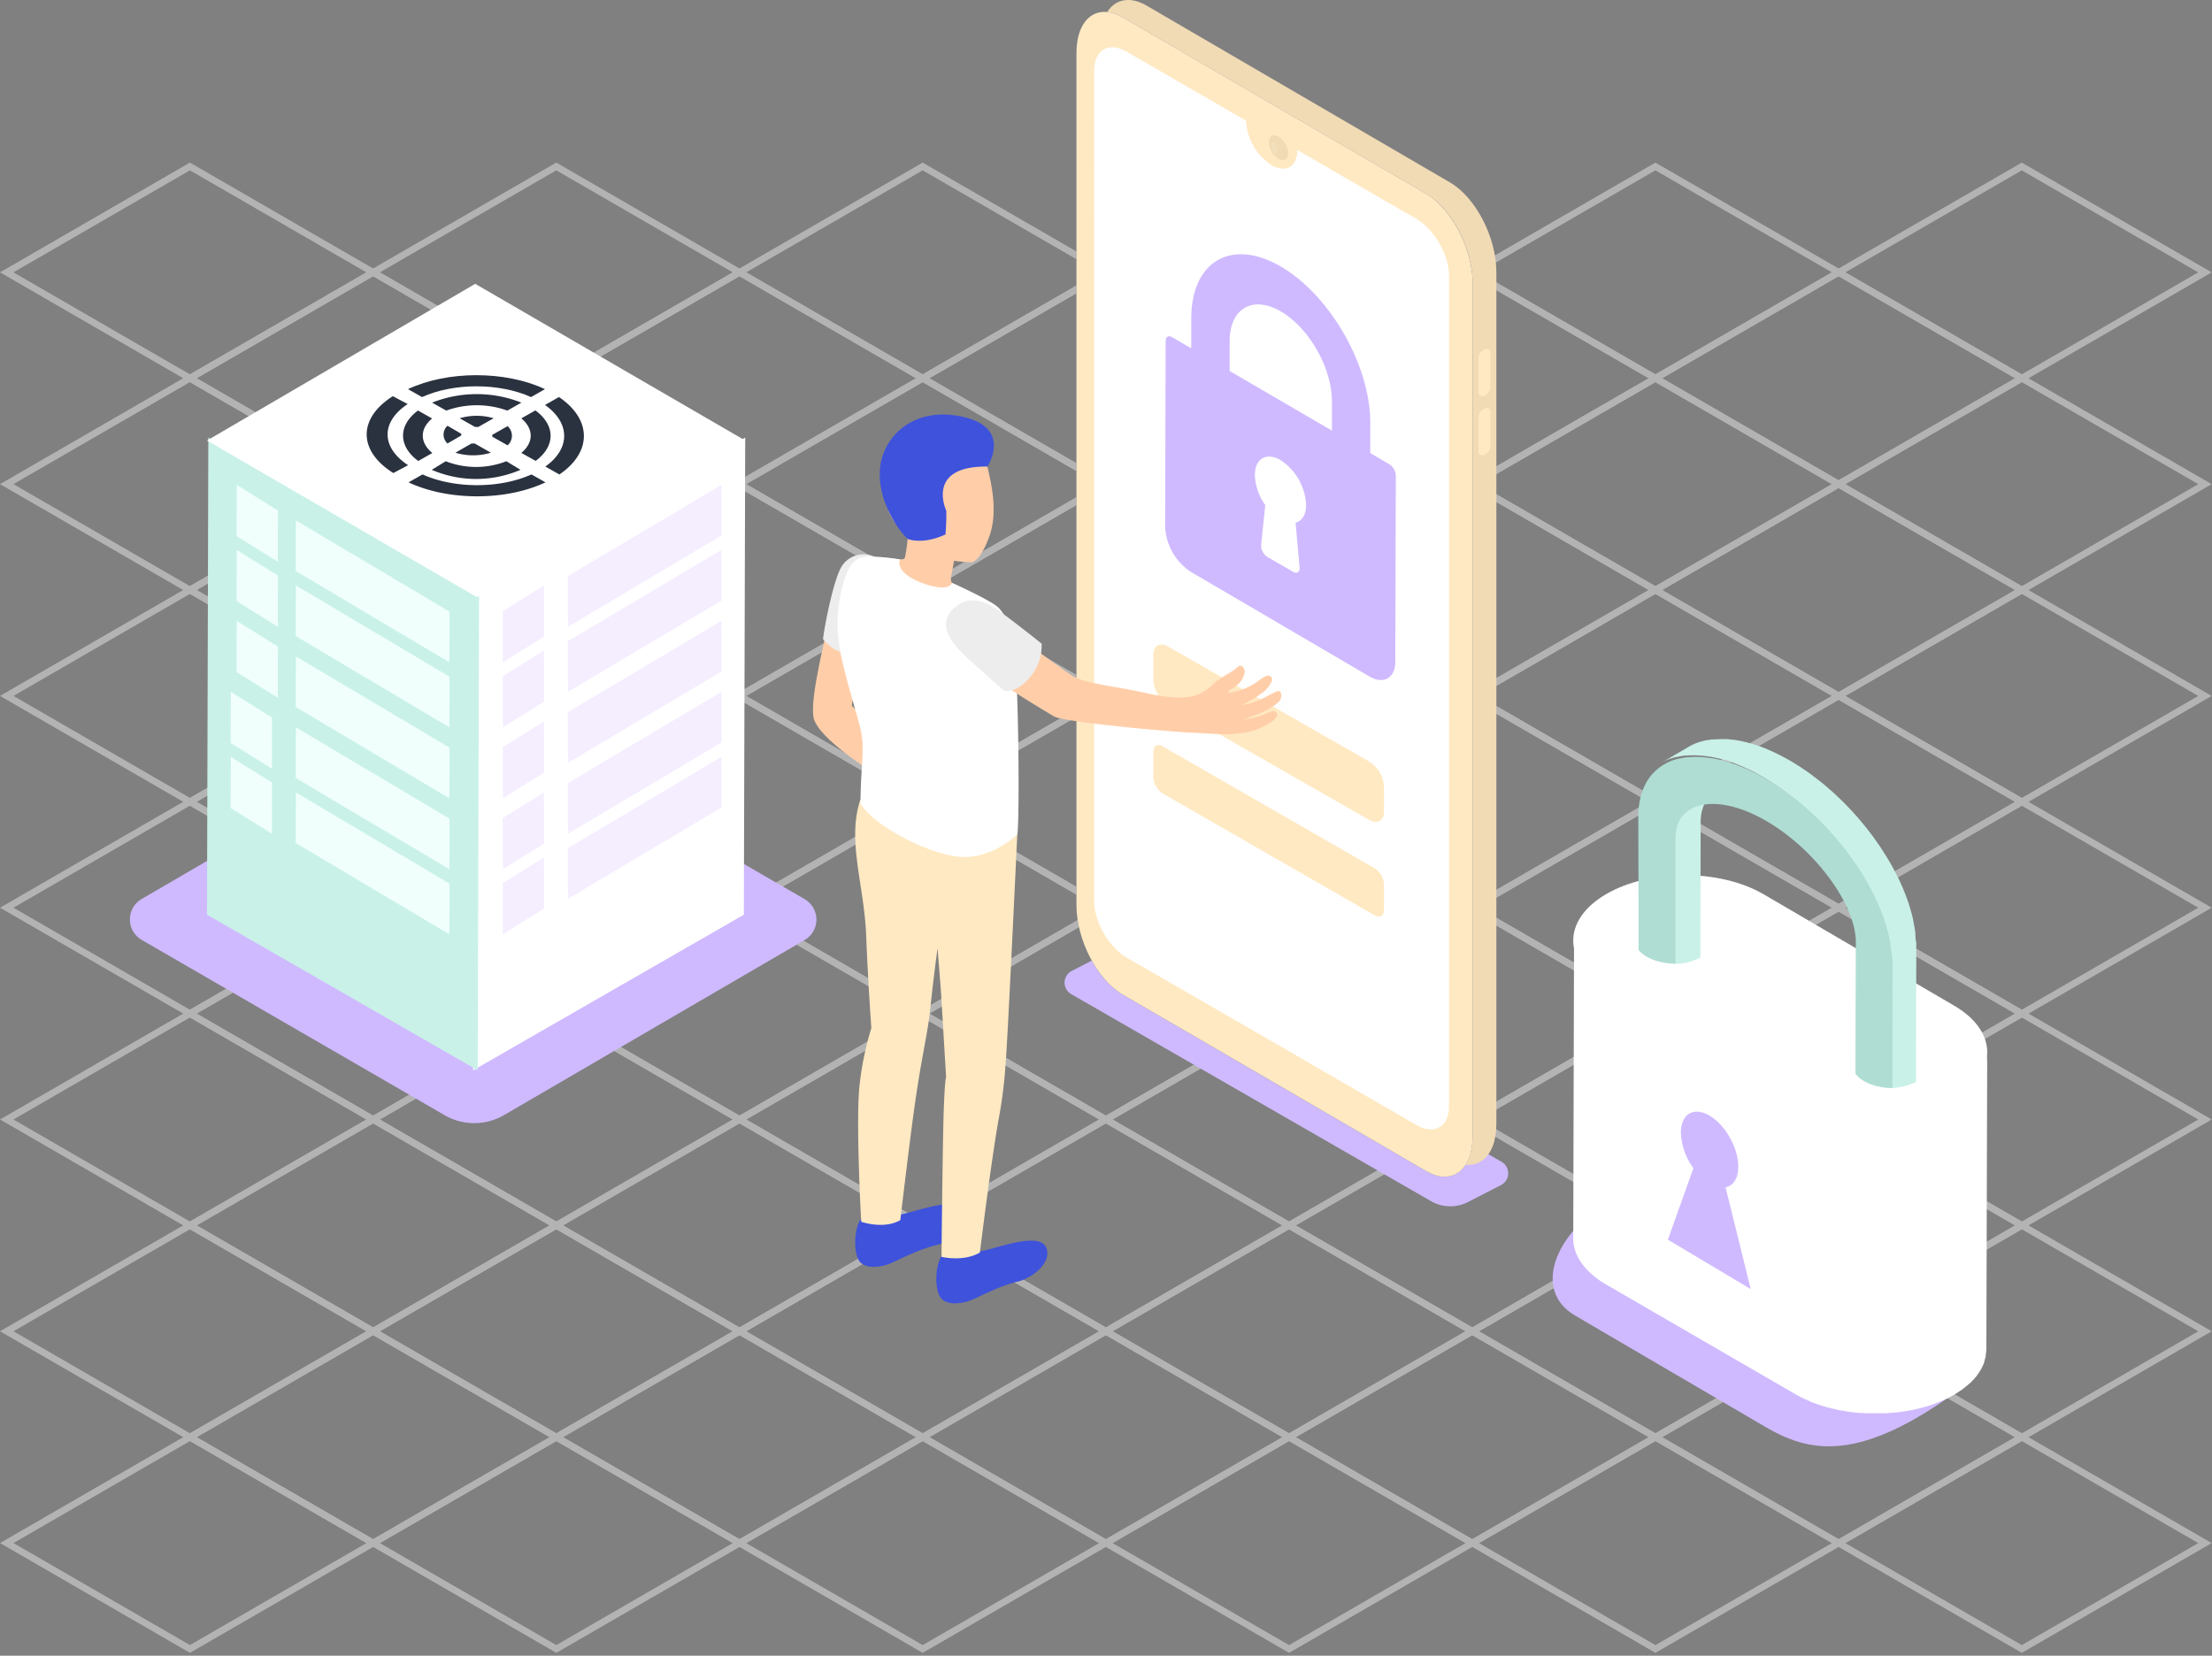 <svg width="374" height="280" xmlns="http://www.w3.org/2000/svg"><rect width="100%" height="100%" fill="#808080" stroke="none"/><g fill="none"><g opacity=".4" fill="#FFF"><path d="M341.837 64.626l-32.11-18.567 32.109-18.564.284.164 31.826 18.402-32.109 18.565zm-29.836-18.567l29.836 17.251 29.836-17.25-29.837-17.25-29.835 17.25z"/><path d="M279.891 64.625L247.782 46.06l32.11-18.565L312 46.059l-32.11 18.566zM250.056 46.06l29.835 17.25 29.837-17.25-29.837-17.25-29.835 17.25z"/><path d="M310.865 82.532l-.284-.164-31.826-18.4L310.864 45.4l32.11 18.567-32.11 18.564zm-29.837-18.565l29.837 17.25 29.835-17.25-29.836-17.25-29.836 17.25z"/><path d="M341.838 100.44l-.284-.164-31.826-18.401 32.11-18.565.283.165 31.826 18.401-32.109 18.565zm-29.837-18.565l29.837 17.25 29.836-17.249-29.837-17.25-29.836 17.249zm-94.054-17.251l-.284-.165-31.826-18.4 32.109-18.565.284.164 31.826 18.401-32.109 18.565zM188.11 46.058l29.837 17.25 29.835-17.249-29.836-17.25-29.836 17.25z"/><path d="M248.92 82.532l-32.11-18.566L248.92 45.4l32.108 18.566-32.109 18.565zm-29.836-18.566l29.835 17.252 29.836-17.25-29.836-17.251-29.835 17.249z"/><path d="M279.893 100.44l-.284-.164-31.827-18.401 32.11-18.565.284.164L312 81.875l-32.108 18.566zm-29.837-18.565l29.837 17.251 29.835-17.251-29.837-17.25-29.835 17.25z"/><path d="M310.866 118.349l-.284-.165-31.826-18.4 32.109-18.566.284.165 31.826 18.4-32.11 18.566zm-29.837-18.566l29.837 17.25 29.836-17.25-29.837-17.25-29.836 17.25z"/><path d="M341.84 136.256l-.284-.164-31.826-18.4 32.108-18.566 32.11 18.566-32.109 18.564zm-29.838-18.565l29.837 17.25 29.836-17.25-29.837-17.25-29.836 17.25zM156.001 64.624l-.283-.165-31.827-18.4 32.11-18.566.283.164 31.826 18.401-32.109 18.566zm-29.837-18.566l29.837 17.25 29.836-17.25L156 28.808l-29.836 17.25z"/><path d="M186.975 82.532l-.284-.165-31.827-18.401 32.11-18.565.284.164 31.826 18.4-32.11 18.567zm-29.837-18.566l29.837 17.25 29.835-17.25-29.837-17.25-29.835 17.25z"/><path d="M217.948 100.44l-.284-.165-31.826-18.4 32.109-18.566 32.109 18.566-32.108 18.564zM188.11 81.873l29.837 17.25 29.834-17.249-29.835-17.251-29.836 17.25z"/><path d="M248.92 118.349l-32.109-18.567 32.108-18.564.284.165 31.826 18.4-32.108 18.566zm-29.836-18.567l29.837 17.251 29.835-17.25-29.837-17.25-29.835 17.25z"/><path d="M279.893 136.256l-.283-.164-31.826-18.4 32.109-18.566.283.164 31.826 18.401-32.109 18.565zm-29.836-18.565l29.836 17.25 29.837-17.25-29.837-17.25-29.836 17.25z"/><path d="M310.867 154.164l-.284-.164-31.826-18.401 32.109-18.566.283.165 31.827 18.401-32.109 18.565zM281.03 135.6l29.837 17.25 29.835-17.25-29.836-17.25-29.836 17.25z"/><path d="M341.84 172.073l-.283-.165-31.827-18.401 32.11-18.565.283.164 31.826 18.4-32.109 18.567zm-29.837-18.566l29.837 17.25 29.836-17.25-29.837-17.25-29.836 17.25zM94.055 64.623l-.283-.165-31.826-18.4 32.108-18.565.284.164 31.826 18.401-32.109 18.565zM64.22 46.057l29.836 17.25 29.836-17.249-29.837-17.25-29.835 17.25z"/><path d="M125.03 82.532L92.92 63.965l32.108-18.564.284.164 31.826 18.4-32.109 18.567zM95.191 63.965l29.837 17.251 29.835-17.25-29.836-17.25-29.836 17.25z"/><path d="M156.003 100.44l-.285-.165-31.826-18.4 32.11-18.566.283.165 31.826 18.4-32.108 18.565zm-29.837-18.566l29.837 17.25 29.835-17.25L156 64.624l-29.835 17.25z"/><path d="M186.975 118.347l-.283-.164-31.826-18.4 32.109-18.567.283.165 31.826 18.401-32.109 18.565zM157.14 99.782l29.836 17.25 29.836-17.25-29.836-17.25-29.836 17.25z"/><path d="M217.948 136.256l-32.109-18.566 32.109-18.565 32.109 18.566-32.11 18.565zm-29.836-18.566l29.836 17.25 29.836-17.249-29.836-17.252-29.836 17.251z"/><path d="M248.921 154.164l-.283-.165-31.827-18.401 32.11-18.565.283.165L281.03 135.6l-32.109 18.565zm-29.837-18.566l29.837 17.25 29.836-17.249-29.836-17.25-29.837 17.249z"/><path d="M279.894 172.073l-32.11-18.567 32.11-18.564.283.164 31.826 18.4-32.109 18.567zm-29.836-18.567l29.836 17.252 29.836-17.251-29.837-17.25-29.835 17.25z"/><path d="M310.868 189.98l-.283-.165-31.827-18.4 32.11-18.565.283.164 31.826 18.401-32.11 18.565zm-29.837-18.565l29.837 17.25 29.835-17.25-29.836-17.25-29.836 17.25z"/><path d="M341.842 207.888l-.285-.164-31.826-18.4 32.11-18.566.283.164 31.826 18.401-32.108 18.565zm-29.837-18.565l29.837 17.25 29.835-17.25-29.837-17.25-29.835 17.25zM32.11 64.623l-.284-.165L0 46.058l32.11-18.566.283.165 31.826 18.4L32.11 64.623zM2.273 46.057l29.837 17.25 29.836-17.25-29.837-17.25-29.836 17.25z"/><path d="M63.083 82.53l-.283-.164-31.827-18.4L63.083 45.4l.283.164 31.826 18.401L63.083 82.53zM33.246 63.965l29.837 17.25 29.836-17.25-29.837-17.25-29.836 17.25z"/><path d="M94.057 100.438l-.284-.164-31.826-18.4 32.108-18.567 32.11 18.567-32.108 18.564zM64.22 81.873l29.837 17.25 29.835-17.249-29.837-17.251-29.835 17.25z"/><path d="M125.03 118.347L92.92 99.781l32.109-18.565.283.165 31.827 18.401-32.11 18.565zM95.193 99.781l29.837 17.252 29.836-17.25-29.837-17.251L95.193 99.78z"/><path d="M156.003 136.256l-.283-.165-31.827-18.401 32.11-18.565.283.164 31.827 18.401-32.11 18.566zm-29.836-18.566l29.836 17.25 29.836-17.25-29.836-17.25-29.836 17.25z"/><path d="M186.975 154.164l-32.109-18.566 32.11-18.565 32.108 18.565-32.109 18.566zm-29.835-18.566l29.835 17.25 29.836-17.25-29.836-17.25-29.835 17.25z"/><path d="M217.95 172.071l-.285-.165-31.826-18.4 32.109-18.566.283.165 31.827 18.401-32.109 18.565zm-29.838-18.565l29.837 17.25 29.836-17.25-29.837-17.25-29.836 17.25z"/><path d="M248.922 189.98l-.283-.165-31.827-18.401 32.11-18.566 32.11 18.567-32.11 18.564zm-29.837-18.566l29.837 17.25 29.836-17.249-29.837-17.251-29.836 17.25z"/><path d="M279.896 207.888l-32.11-18.566 32.108-18.564.284.164 31.827 18.401-32.11 18.565zm-29.837-18.566l29.837 17.252 29.835-17.25-29.837-17.251-29.835 17.249z"/><path d="M310.869 225.796l-.284-.164-31.826-18.401 32.109-18.566.283.165 31.827 18.4-32.11 18.566zm-29.836-18.565l29.836 17.25 29.836-17.25-29.837-17.25-29.835 17.25z"/><path d="M341.842 243.704l-.283-.165-31.827-18.4 32.109-18.565.284.164 31.826 18.4-32.109 18.566zm-29.837-18.565l29.837 17.25 29.836-17.25-29.837-17.25-29.836 17.25zM32.111 100.438l-.284-.164-31.826-18.4 32.11-18.567.283.165L64.22 81.873l-32.109 18.565zM2.274 81.873l29.837 17.25 29.836-17.25-29.837-17.25-29.836 17.25z"/><path d="M63.084 118.347l-.284-.165L30.974 99.78l32.11-18.565.283.164 31.826 18.4-32.109 18.567zM33.248 99.78l29.836 17.251 29.836-17.25L63.083 82.53 33.248 99.78z"/><path d="M94.057 136.254l-.283-.164-31.826-18.4 32.109-18.566 32.11 18.566-32.11 18.564zM64.221 117.69l29.836 17.25 29.836-17.249-29.836-17.252L64.22 117.69z"/><path d="M125.031 154.163l-.284-.165-31.826-18.4 32.109-18.565.284.164 31.826 18.4-32.109 18.566zm-29.837-18.566l29.837 17.25 29.836-17.25-29.837-17.25-29.836 17.25z"/><path d="M156.004 172.071l-32.11-18.566 32.11-18.565 32.108 18.566-32.108 18.565zm-29.837-18.566l29.837 17.252 29.835-17.25-29.836-17.251-29.836 17.249z"/><path d="M186.976 189.98l-32.108-18.566 32.107-18.566.284.165 31.826 18.401-32.109 18.565zm-29.835-18.566l29.835 17.25 29.836-17.25-29.837-17.25-29.834 17.25z"/><path d="M217.95 207.888l-.284-.165-31.826-18.401 32.11-18.565.283.164 31.826 18.4-32.11 18.567zm-29.837-18.566l29.837 17.25 29.836-17.25-29.837-17.25-29.836 17.25z"/><path d="M248.923 225.795l-.284-.164-31.826-18.401 32.11-18.565 32.11 18.566-32.11 18.564zm-29.836-18.565l29.836 17.25 29.836-17.25-29.837-17.25-29.835 17.25z"/><path d="M279.896 243.703l-.283-.165-31.826-18.4 32.109-18.564.283.164 31.826 18.4-32.109 18.565zm-29.836-18.565l29.836 17.25 29.836-17.25-29.836-17.25-29.836 17.25z"/><path d="M310.87 261.612l-32.11-18.566 32.109-18.565.284.165 31.826 18.401-32.109 18.565zm-29.837-18.566l29.837 17.251 29.835-17.25-29.836-17.251-29.836 17.25z"/><path d="M341.843 279.52l-.283-.164-31.827-18.401 32.11-18.566.283.165 31.826 18.4-32.109 18.566zm-29.837-18.565l29.837 17.25 29.836-17.25-29.837-17.25-29.836 17.25zM32.112 136.254L.002 117.688 32.11 99.124l.284.165 31.826 18.4-32.11 18.565zM2.275 117.688l29.837 17.251 29.836-17.25-29.837-17.25-29.836 17.25z"/><path d="M63.085 154.163l-.283-.165-31.827-18.4 32.109-18.566.284.164 31.826 18.401-32.109 18.566zM33.25 135.597l29.836 17.25 29.836-17.25-29.837-17.25-29.835 17.25z"/><path d="M94.059 172.07l-.284-.164-31.826-18.401 32.109-18.566.283.165 31.826 18.401L94.06 172.07zm-29.837-18.565l29.837 17.25 29.835-17.25-29.836-17.25-29.836 17.25z"/><path d="M125.032 189.979l-.284-.165-31.826-18.401 32.11-18.565 32.109 18.566-32.11 18.565zm-29.837-18.566l29.837 17.25 29.836-17.249-29.837-17.251-29.836 17.25z"/><path d="M156.004 207.886l-32.108-18.565 32.108-18.564 32.11 18.565-32.11 18.564zm-29.835-18.565l29.835 17.25 29.836-17.25-29.836-17.25-29.835 17.25z"/><path d="M186.978 225.795l-32.11-18.566 32.108-18.564.284.164 31.827 18.4-32.11 18.566zM157.14 207.23l29.837 17.251 29.835-17.25-29.837-17.25-29.835 17.249z"/><path d="M217.951 243.703l-.284-.165-31.826-18.4 32.109-18.566.283.165 31.827 18.401-32.109 18.565zm-29.836-18.565l29.836 17.25 29.836-17.25-29.837-17.25-29.835 17.25z"/><path d="M248.924 261.611l-.283-.164-31.827-18.401 32.109-18.566.284.165 31.826 18.4-32.109 18.566zm-29.837-18.565l29.837 17.25 29.836-17.25-29.837-17.25-29.836 17.25z"/><path d="M279.898 279.52l-.284-.166-31.826-18.4 32.109-18.565 32.11 18.566-32.11 18.564zm-29.837-18.566l29.837 17.25 29.835-17.25-29.836-17.25-29.836 17.25zM32.113 172.07L.003 153.504l32.109-18.565.284.165 31.826 18.401-32.11 18.565zM2.276 153.504l29.837 17.251 29.836-17.25-29.837-17.25-29.836 17.249z"/><path d="M63.086 189.979l-.283-.165-31.827-18.401 32.11-18.565.283.164 31.826 18.4-32.11 18.567zM33.25 171.413l29.836 17.25 29.836-17.25-29.837-17.25-29.835 17.25z"/><path d="M94.06 207.886l-.284-.164-31.826-18.4 32.109-18.567.283.165 31.827 18.401-32.11 18.565zm-29.837-18.565l29.837 17.25 29.836-17.25-29.837-17.25-29.836 17.25z"/><path d="M125.032 225.795l-32.11-18.566 32.11-18.565 32.109 18.565-32.11 18.566zm-29.836-18.566l29.836 17.25 29.836-17.25-29.836-17.25-29.836 17.25z"/><path d="M156.005 243.702l-.284-.164-31.825-18.401 32.108-18.566 32.11 18.567-32.109 18.564zm-29.836-18.565l29.836 17.25 29.836-17.249-29.837-17.252-29.835 17.25z"/><path d="M186.978 261.611l-32.11-18.566 32.11-18.565.283.165 31.826 18.4-32.109 18.566zm-29.836-18.566l29.836 17.251 29.836-17.25-29.836-17.25-29.836 17.249z"/><path d="M217.952 279.52l-.284-.166-31.827-18.4 32.11-18.565.284.164 31.825 18.4-32.108 18.566zm-29.837-18.566l29.837 17.25 29.835-17.25-29.836-17.25-29.836 17.25zM32.114 207.886l-.284-.165L.004 189.32l32.109-18.565.284.165 31.826 18.401-32.11 18.565zM2.277 189.32l29.837 17.25 29.835-17.249-29.836-17.25L2.277 189.32z"/><path d="M63.087 225.795l-32.11-18.567 32.11-18.564.282.164 31.827 18.401-32.109 18.566zm-29.836-18.567l29.836 17.252 29.836-17.251-29.837-17.25-29.835 17.249z"/><path d="M94.06 243.702l-.283-.164-31.827-18.401 32.11-18.566 32.109 18.566-32.109 18.565zm-29.836-18.565l29.836 17.25 29.836-17.25-29.836-17.25-29.836 17.25z"/><path d="M125.033 261.61l-32.109-18.565 32.108-18.565.284.164 31.826 18.4-32.109 18.566zm-29.836-18.565l29.836 17.25 29.836-17.25-29.837-17.25-29.835 17.25z"/><path d="M156.006 279.518l-.283-.164-31.827-18.4 32.11-18.567 32.11 18.567-32.11 18.564zm-29.837-18.565l29.837 17.25 29.835-17.25-29.836-17.251-29.836 17.251zm-94.054-17.252l-.284-.164L.005 225.136l32.109-18.566 32.11 18.567-32.11 18.564zM2.278 225.136l29.837 17.25 29.835-17.25-29.836-17.25-29.836 17.25z"/><path d="M63.088 261.61l-.284-.165-31.826-18.401 32.11-18.564.283.164 31.826 18.4-32.109 18.565zm-29.836-18.566l29.836 17.25 29.836-17.25-29.837-17.25-29.835 17.25z"/><path d="M94.061 279.518l-32.11-18.566 32.11-18.565 32.108 18.566-32.108 18.565zm-29.836-18.566l29.836 17.251 29.835-17.25-29.835-17.251-29.836 17.25z"/><path d="M32.116 279.517l-.284-.164L.006 260.952l32.109-18.565.284.164 31.826 18.4-32.11 18.566zM2.279 260.952l29.837 17.25 29.835-17.25-29.836-17.25-29.836 17.25z"/></g><path d="M241.94 203.122l-60.812-34.996a2.239 2.239 0 01-1.128-1.993 2.24 2.24 0 011.216-1.94l7.65-3.946a2.265 2.265 0 012.151.05l62.856 36.175a2.245 2.245 0 011.127 1.996 2.245 2.245 0 01-1.215 1.943l-5.55 2.856a6.563 6.563 0 01-6.295-.145z" fill="#CFBAFF"/><path d="M245.133 196.047l-51.266-29.829c-4.367-2.515-7.867-9.306-7.867-15.14V6.942c0-5.835 3.525-8.52 7.867-5.992l51.266 29.886C249.5 33.352 253 40.143 253 45.977v144.116c0 5.804-3.525 8.482-7.867 5.954z" fill="#F1DBB5"/><path d="M241.137 198.048l-51.274-29.833c-4.369-2.516-7.863-9.307-7.863-15.143V8.944c0-5.836 3.52-8.52 7.863-5.993l51.274 29.833C245.506 35.3 249 42.091 249 47.927v144.134c-.031 5.836-3.55 8.515-7.863 5.987z" fill="#616E84"/><path d="M249 47.928v144.124c0 5.842-3.52 8.521-7.863 6l-20.105-11.704-6.24-3.635-24.93-14.495c-4.368-2.515-7.862-9.307-7.862-15.15V8.945c0-5.817 3.52-8.521 7.863-6l51.274 29.834c4.325 2.528 7.863 9.339 7.863 15.15z" fill="#FFE9C2"/><path d="M245 46.65v140.39c0 3.534-2.48 4.974-5.538 3.2l-16.13-9.327-1.407-.823-.477-.277-3.484-2.019-10.09-5.824-4.188-2.421-1.683-.975-11.471-6.61c-3.058-1.767-5.532-6.076-5.532-9.61V11.964c0-3.54 2.474-4.975 5.532-3.207l20.142 11.654v.056a9.569 9.569 0 004.345 7.478c2.386 1.365 4.32.258 4.32-2.516v-.062L239.48 37.02c3.04 1.787 5.52 6.089 5.52 9.63z" fill="#FFF"/><ellipse fill="#F1DBB5" transform="rotate(-29.887 216.188 24.994)" cx="216.188" cy="24.994" rx="1.342" ry="2.318"/><path d="M215.505 25.896c-.302-.299-.49-.8-.505-1.346 0-.488.225-.697.5-.439.296.292.482.782.5 1.318 0 .515-.225.71-.495.467z" fill="#FFF" opacity=".1"/><path d="M251.004 66.91c-.551.234-1.004 0-1.004-.554v-5.873c.015-.555.387-1.072 1.004-1.395.552-.229.996 0 .996.553v5.874c-.01.554-.38 1.072-.996 1.395zm0 10c-.551.234-1.004 0-1.004-.548v-5.88c.015-.554.387-1.07 1.004-1.394.552-.229.996 0 .996.553v5.874c-.008.554-.378 1.072-.996 1.394z" fill="#FFE9C2"/><path d="M75.176 188.591l-51.214-29.64a4 4 0 01-.01-6.919l53.84-31.363a4 4 0 014.017-.006l54.229 31.386a4 4 0 01.01 6.919l-50.83 29.61a10 10 0 01-10.042.013z" fill="#CFBAFF"/><path fill="#FFF" d="M126 74l-.234 80.69L80 181l.234-80.69z"/><path fill="#C9F1E8" d="M81 100.31L80.767 181 35 154.69 35.226 74z"/><path fill="#FFF" d="M126 74.5L80.65 101 35 74.5 80.35 48z"/><path fill="#F0FFFC" d="M47 109.344L46.976 118 40 113.656l.018-8.656zm0-11.998L46.982 106 40 101.654 40.024 93zm0-11.002L46.976 95 40 90.656 40.024 82zm29 52.09L75.981 147 50 131.566l.019-8.566zm0-12L75.975 135 50 119.566l.025-8.566zm0-11.996L75.975 123 50 107.562 50.025 99zm0-11.004L75.975 112 50 96.566 50.019 88zm-30 28.91L45.976 141 39 136.656l.024-8.656zm0-11L45.976 130 39 125.656l.024-8.656zm30 28.09L75.975 158 50 142.566l.025-8.566z"/><path fill-opacity=".07" fill="#6507FA" d="M91.976 110l.024 8.656L85.024 123 85 114.344zm0-11l.024 8.656L85.018 112 85 103.35zm29.999 29l.025 8.562L96.025 152 96 143.438zm.006-11l.019 8.562L96.025 141 96 132.432zm-.006-12l.025 8.562L96.025 129 96 120.438zm0-12l.025 8.562L96.025 117 96 108.432zm0-11l.025 8.562L96.025 106 96 97.432zm-29.999 63l.024 8.654L85.018 158 85 149.346zm0-11l.024 8.656L85.024 147 85 138.344zm0-12l.024 8.654L85.024 135 85 126.346z"/><g fill="#2A313F"><path d="M68.98 65.81c6.675-3.15 16.45-3.15 23.162 0l-2.36 1.34c-5.39-2.427-13.07-2.427-18.423 0l-2.378-1.34z"/><path d="M73.061 68.09a20.494 20.494 0 0115.095 0l-2.378 1.346a15.206 15.206 0 00-10.325 0l-2.392-1.347zm4.657 2.643a10.105 10.105 0 015.744 0l-2.6 1.476a3.817 3.817 0 00-.532 0l-2.612-1.476zm5.504 3.107a.935.935 0 000-.297l2.6-1.476a2.17 2.17 0 01.734 1.621 2.17 2.17 0 01-.734 1.622l-2.6-1.47zm4.922 2.748c2.12-1.748 2.106-4.082 0-5.837l2.378-1.346c3.41 2.508 3.43 6.028.045 8.536l-2.423-1.353zM73.061 70.77c-2.12 1.754-2.1 4.089.038 5.837l-2.379 1.352c-3.41-2.507-3.429-6.028-.05-8.535l2.391 1.346z"/><path d="M92.205 78.898c4.27-3.032 4.24-7.38-.057-10.413l2.36-1.34c5.586 3.78 5.624 9.314.076 13.094l-2.379-1.34zm-20.77 1.334c5.384 2.422 13.065 2.422 18.423 0l2.373 1.34c-6.669 3.15-16.45 3.15-23.155 0l2.36-1.34zM79.719 75h.542L83 76.56a10.45 10.45 0 01-6 0L79.719 75zm-10.787-6.67c-4.556 3.012-4.529 7.322.068 10.34L66.506 80c-5.976-3.753-6.01-9.247-.088-13l2.514 1.33z"/><path d="M75.364 78a14.032 14.032 0 0010.253 0L88 79.453a18.952 18.952 0 01-15 0L75.364 78zM78 73.363a.886.886 0 000 .274L75.66 75a2.032 2.032 0 010-3L78 73.363z"/></g><path d="M231.502 128.784A5.423 5.423 0 01234 133.04v4.214c0 1.565-1.124 2.196-2.498 1.404l-34.004-19.44a5.423 5.423 0 01-2.498-4.256v-4.213c0-1.566 1.13-2.197 2.498-1.411l34.004 19.446z" fill="#FFE9C2"/><path d="M140.125 104.598c-.281 2.457-3.206 13.058-2.581 16.686.625 3.627 10.625 9.711 10.625 9.711l1.387-6.221-5.537-5.433 1.5-10.294-5.394-4.449z" fill="#FFCEA9"/><path d="M147.844 94.147a4.37 4.37 0 00-5.563 1.686c-1.469 2.443-2.994 10.814-3.125 12.243 0 0 2.063 2.857 5.156 2.38l3.532-16.309z" fill="#EDEDED"/><path d="M159.256 212.347a8.537 8.537 0 006.494-.783c1.563.05 10-3.578 11.162-.533 1.007 2.67-2.656 5.138-4.612 5.64-4.269 1.033-7.425 3.17-9.144 3.533-1.25.27-2.931.445-3.95-.557-1.25-1.235-1.143-5.708.05-7.3zm-13.712-6.171c2.17.6 4.49.32 6.456-.784 1.563.05 10-3.583 11.162-.532 1.007 2.669-2.65 5.138-4.606 5.639-4.275 1.034-7.431 3.17-9.15 3.534-1.25.27-2.931.445-3.95-.564-1.212-1.24-1.106-5.702.088-7.293z" fill="#3E52DC"/><path d="M145.375 183.15a51.665 51.665 0 011.95-9.286s-.581-8.007-.869-15.601c-.331-8.621-3.319-16.21-.962-23.082L172 141.095s-1.606 34.36-1.956 38.521a77.971 77.971 0 01-1.194 9.649c-1.213 6.666-3.175 22.556-3.175 22.556-2.806 1.629-6.488.727-6.488.727s.2-20.05.382-24.875c.219-5.864.4-5.42.4-5.42l-.875-14.617-.575-7.274s-.738 5.338-1.213 10.106c-.419 4.154-1.419 7.92-2.537 15.664-.969 6.717-2.544 20.2-2.544 20.2-2.806 1.636-6.612.282-6.612.282s-.994-17.644-.238-23.464z" fill="#FFE9C2"/><path d="M149.25 94.298c2.019.094 3.525.626 3.75 0 .22-1.044.374-2.101.463-3.164-.232-.59-.432-1.222-.432-1.222-2.537-1.56-3.337-4.31-3.675-7.519-.569-5.47 2.382-10.256 7.838-10.833 5.131-.532 8.906 3.083 9.912 8.045.544 2.45 1.625 7.08.163 11.109-.813 2.256-1.875 4.041-2.919 4.386a25.781 25.781 0 01-3.037-.27s-.275 1.517-.463 2.507c-.188.99-.112 1.49 1.825 2.688 1.938 1.196-2.931 3.652-6.106 3.414s-6.725-2.111-7.694-4.204c-1.106-2.293-1.012-5.006.375-4.937z" fill="#FFCEA9"/><path d="M152.175 94.592c-.563 1.404.862 3.133 4.656 4.311 3.794 1.178 4.132-.345 4.132-.345s5.562 2.507 7.375 3.81c2.28 1.598 3.287 6.215 3.593 14.01.356 9.022.388 22.405.088 24.717 0 0-4.257 4.248-9.7 3.804-5.444-.445-14.613-5.282-16.831-9.01.056-7.914.98-9.198-.294-13.785-2.925-10.432-4.469-14.705-3.044-21.635 1.169-5.714 2.813-6.422 5.063-6.372a46.91 46.91 0 014.962.495z" fill="#FFF"/><path d="M193.569 117.167c-4.494-1.046-10.338-1.566-12.331-2.92-4.826-3.277-8.794-6.578-11.72-8.27-3.45-1.999-4.824-1.573-6.687-.902-2.187.795-2.356 3.396 1.382 6.522 4.424 3.69 7.924 5.934 13.993 9.555 1.588.946 19.238 2.6 23.913 2.782 1.25.05 2.2.138 4.612.232 2.413.094 5.207-.376 6.982-1.329 1.775-.952 2.268-1.578 2.23-2.023-.043-.558-.556-.702-1.418-.357a12.22 12.22 0 01-4.219 1.177s1.925-.626 3.038-1.146a12.1 12.1 0 002.769-1.692c.8-.676.656-2.224-.22-1.88-.874.345-1.468.815-3.124 1.523-.88.377-1.8.649-2.744.808 1.09-.54 2.136-1.17 3.125-1.88a5.078 5.078 0 001.875-2.155c.206-.463-.156-1.328-1.188-.777-.93.49-1.874 1.504-3.812 2.168-1.394.476-2.444.627-2.331.345.112-.282.95-.495 1.837-1.422.888-.928 1.156-2.269.625-2.707-.531-.439-.444-.345-1.456.432-1.012.777-2.156 1.153-3.494 2.362a7.63 7.63 0 01-3.081 1.98c-1.537.527-4.287.564-8.556-.426z" fill="#FFCEA9"/><path d="M160.981 103.157c2.119-2.161 4.613-2.356 8.388.464 3.775 2.82 6.75 5.232 6.75 5.232a8.158 8.158 0 01-1.988 5.683c-2.331 2.844-4.375 2.255-4.375 2.255s-3.65-3.189-6.087-5.4c-2.438-2.212-5.306-5.57-2.688-8.234z" fill="#EDEDED"/><path d="M166.956 78.903s4.719-7.186-5.5-8.652c-7.368-1.053-12.106 3.69-12.65 8.847-.525 4.918 2.5 10.024 4.681 12.055 1.063.382 3.357.626 6.37-.771a37.11 37.11 0 00.137-4.029s-3.588-7.581 6.962-7.45z" fill="#3E52DC"/><path d="M325.017 225.631c7.381 4.319 13.645 3.87 6.807 8.973-17.557 13.096-25.999 10.997-33.38 6.678l-32.12-18.8c-7.388-4.32-2.97-13.912 4.367-18.218 7.338-4.306 14.819-1.752 22.206 2.573l32.12 18.794z" fill="#CFBAFF"/><path d="M335.994 178.272c0 .194-.032.395-.07.595a4.919 4.919 0 01-.118.482c-.05.188-.094.376-.163.563-.068.188-.125.307-.193.463-.07.157-.17.395-.275.589-.107.194-.17.282-.25.42a8.201 8.201 0 01-.444.656c-.163.213-.32.42-.5.626-.044.044-.082.094-.125.144-.244.27-.513.526-.794.783-.182.162-.382.319-.582.482-.2.162-.337.281-.525.413-.187.131-.45.307-.681.457-.231.15-.463.313-.719.457-.577.333-1.172.636-1.782.907l-.537.226c-.48.208-.973.396-1.482.563-.18.063-.362.131-.543.188-.32.1-.626.188-.976.281-.35.094-.487.138-.744.2-.256.063-.693.15-1.043.22-.238.05-.47.106-.713.144-.706.125-1.425.225-2.144.3l-.675.057c-.425.037-.85.068-1.25.087h-2.72c-.287 0-.625 0-.956-.05l-.875-.069-.938-.106-.844-.12-1.006-.174-.782-.157c-.394-.087-.781-.188-1.169-.288l-.625-.175a25.655 25.655 0 01-2.025-.689c-.325-.125-.625-.262-.95-.4-.163-.075-.332-.138-.488-.213-.475-.232-.944-.47-1.388-.726l-32.193-18.609c-3.72-2.153-5.576-4.976-5.57-7.799L266 209.444c0 2.823 1.875 5.633 5.57 7.792l32.137 18.622c.45.256.912.494 1.387.72.157.075.332.144.494.212.281.126.557.257.844.37l.1.037c.656.257 1.332.482 2.025.683l.163.056.488.119c.387.1.775.2 1.169.288.106 0 .206.056.312.075l.475.081c.331.063.663.125 1 .176l.4.068c.144 0 .294.032.444.05.313.044.625.076.944.107l.444.05h.425l.956.05h2.72c.431 0 .85-.05 1.25-.081l.519-.038h.156a30.628 30.628 0 002.15-.3h.1c.207-.038.4-.094.626-.132.35-.067.7-.142 1.05-.225l.737-.2c.325-.088.657-.176.976-.276l.206-.062c.119-.038.219-.088.337-.126a27.18 27.18 0 001.482-.563l.544-.232a18.972 18.972 0 001.781-.9l.225-.139c.175-.106.325-.219.488-.325.162-.107.469-.294.681-.45.213-.157.357-.282.525-.42.17-.138.4-.313.582-.482l.118-.094c.238-.225.463-.45.676-.682l.125-.15c.125-.144.256-.282.368-.426.113-.144.082-.132.132-.194.162-.22.306-.438.444-.664.056-.087.13-.181.18-.275a1.02 1.02 0 00.07-.144c.103-.19.194-.387.275-.588.05-.113.118-.226.162-.338.044-.113 0-.082 0-.12.069-.187.113-.381.163-.569a3.84 3.84 0 00.112-.382v-.1c0-.2.05-.394.063-.594.012-.2.043-.257.05-.389v-.169l.144-50.437c.008.18.008.359 0 .538z" fill="#FFF"/><path d="M330.428 170.083c7.394 4.326 7.438 11.344.081 15.67-7.356 4.326-19.323 4.332-26.723 0l-32.215-18.83c-7.394-4.326-7.437-11.344-.075-15.676 7.363-4.332 19.317-4.326 26.717 0l32.215 18.836z" fill="#FFF"/><path d="M282 209.647l4.317-12.088a10.943 10.943 0 01-2.115-6.018c0-2.481 1.344-3.817 3.207-3.493a4.496 4.496 0 011.659.636c2.676 1.597 4.847 5.452 4.835 8.633 0 1.979-.857 3.213-2.146 3.48l3.232 13.08L296 218l-14-8.353z" fill="#CFBAFF"/><path d="M290 134c-.29.183-.562.393-.816.625l-.133.125a4.584 4.584 0 00-.605.782l-.163.275-.036.068a.991.991 0 00-.085.157 4.452 4.452 0 00-.247.575v.037a6.258 6.258 0 00-.32 1.45v.057a5.982 5.982 0 00-.05.825l-.042 16.878v6.082a9.41 9.41 0 01-4.503 1.063V141.7c.003-.442.041-.883.115-1.319 0-.087.03-.181.054-.275a3.48 3.48 0 01.09-.362v-.057c.034-.11.072-.218.116-.325a.09.09 0 010-.056c.036-.087.066-.169.103-.25a.963.963 0 01.078-.206.472.472 0 00.055-.094c.075-.168.164-.329.266-.481h.03c.09-.139.186-.272.29-.4.109-.125.218-.25.332-.37a.416.416 0 01.133-.124c.123-.119.252-.23.387-.331.116-.098.241-.182.375-.25a1.05 1.05 0 01.12-.094L290 134z" fill="#C9F1E8"/><path d="M324 159.535v.576l-.044 16.71v6.146a10.033 10.033 0 01-4.579 1.032h-.056v-8.221l.031-12.954a17.72 17.72 0 00-.112-2.05c-.037-.332-.08-.676-.137-1.02v-.15c-.043-.262-.087-.538-.149-.8a.358.358 0 000-.113 27.837 27.837 0 00-.492-2.013c0-.094-.056-.175-.08-.262-.088-.3-.18-.588-.28-.882-.1-.294-.23-.688-.355-1.031-.125-.344-.243-.626-.367-.938-.156-.413-.342-.825-.523-1.25a.627.627 0 01-.056-.138s0-.031-.037-.056c-.33-.732-.69-1.476-1.089-2.207-.15-.3-.311-.588-.48-.882a31.41 31.41 0 00-.671-1.169c-.236-.388-.529-.813-.79-1.213a31.66 31.66 0 00-.386-.625l-.137-.206a.568.568 0 00-.08-.1 48.574 48.574 0 00-3.05-4.033c-.068-.087-.149-.169-.217-.25a26.205 26.205 0 00-1.55-1.738 2.215 2.215 0 00-.236-.25 55.639 55.639 0 00-.834-.863 38.84 38.84 0 00-1.001-.981c-.517-.482-1.027-.963-1.562-1.432a45.87 45.87 0 00-2.837-2.276l-.567-.412a38.319 38.319 0 00-3.247-2.107c-.38-.219-.74-.413-1.108-.625-.367-.213-.821-.425-1.244-.625-.28-.138-.567-.263-.84-.388l-.355-.163-.423-.168c-.76-.32-1.512-.626-2.252-.826a.545.545 0 00-.088-.012l-.273-.069c-.125-.05-.25-.069-.361-.106a5.17 5.17 0 00-.454-.125h-.038l-.305-.069a9.96 9.96 0 00-.79-.169c-.143-.037-.305-.056-.454-.081a.186.186 0 00-.08 0l-.555-.094h-.13a9.748 9.748 0 00-1.033-.094 5.914 5.914 0 00-.66-.037h-.33a8.849 8.849 0 00-1.007.05h-.318a2.477 2.477 0 00-.317.037 1.964 1.964 0 00-.286.044h-.031c-.081 0-.162.038-.243.044-.193.037-.386.069-.579.125a.297.297 0 00-.093 0 .353.353 0 00-.156.037c-.14.03-.277.072-.41.125a2.356 2.356 0 00-.318.088h-.05a5.82 5.82 0 00-.671.275l-.081.031a4.497 4.497 0 00-.423.22 1.602 1.602 0 00-.274.137l4.648-2.714a8.908 8.908 0 011.462-.675.093.093 0 01.056 0 9.298 9.298 0 011.244-.344l.137-.037h.156c.286-.056.585-.088.877-.125h.255c.349 0 .703-.044 1.077-.044h1.101c.15 0 .305.038.454.044l.585.062h.056c.193 0 .386.07.591.094.205.025.286.044.43.081h.05c.341.07.69.15 1.057.238.342.081.69.181 1.033.287a.1.1 0 01.056 0c.12.032.24.071.354.12.23.068.448.137.66.218a.478.478 0 01.124.044 3.3 3.3 0 01.436.162c.168.07.342.125.523.194.066.035.134.064.205.088l.466.206c.137.056.274.106.411.175.107.042.211.093.311.15.166.065.329.14.486.225.105.044.205.094.31.15.106.057.287.138.418.207.13.068.323.168.479.262.08.03.157.068.23.113l.89.494c.087.056.18.1.26.162.4.225.785.469 1.17.72.2.112.393.25.585.374.094.072.192.139.293.2l.299.2c.398.275.784.55 1.176.838l.36.288c.112.08.23.156.343.25.112.094.317.244.479.381.41.306.796.625 1.194.97l.125.112c.077.061.15.128.218.2.273.225.547.456.82.706.275.25.592.538.878.825.058.044.11.094.156.15.032.017.06.04.08.07.366.345.72.695 1.064 1.05l.542.575c.08.075.162.169.242.25.081.081.137.137.206.219.305.331.622.687.92 1.025.15.162.287.338.424.494l.205.25c.08.094.168.187.236.275.312.369.592.725.878 1.088.106.137.205.275.317.412.112.138.174.22.255.332l.33.437c.274.376.535.77.809 1.145l.305.443.08.12c.162.224.3.48.455.706.298.481.622.95.89 1.419l.105.175c.33.538.623 1.088.921 1.632 0 .05.044.093.069.137a1.9 1.9 0 01.087.175c.137.263.273.513.404.775a64 64 0 01.386.794c.068.144.124.294.193.432.023.044.041.09.056.137.037.07.068.15.106.22.112.25.211.493.317.743.106.25.193.482.292.72.05.124.094.255.137.38a.527.527 0 00.05.126c.025.076.054.151.087.225.08.256.174.493.255.737.081.244.156.488.224.732.037.112.069.225.106.344.037.118 0 .08.031.125.032.086.059.173.08.262.07.25.138.494.194.732.056.237.112.469.162.7 0 .1.043.219.068.319a.628.628 0 000 .106c0 .088.037.181.05.263.043.225.08.456.124.675.044.219.056.431.094.625.037.194 0 .263.03.4a.188.188 0 010 .081c.004.055.004.109 0 .163 0 .206.038.419.05.625.013.206.088.482.1.675z" fill="#C9F1E8"/><path d="M320 162.918l-.031 12.897V184c-2.793 0-5.18-.996-6.248-2.396v-3.405l.057-18.872c0-6.38-6.954-15.791-15.225-20.54-3.717-2.141-7.178-3.038-9.87-2.789a6.954 6.954 0 00-2.756.785 1.08 1.08 0 00-.125.093 2.15 2.15 0 00-.387.249 2.809 2.809 0 00-.4.33.424.424 0 00-.137.124 2.138 2.138 0 00-.344.368 2.223 2.223 0 00-.3.398h-.03a3.29 3.29 0 00-.276.48 1.299 1.299 0 00-.137.298.963.963 0 00-.106.249.087.087 0 000 .056c-.053.123-.095.25-.125.38-.039.118-.07.239-.094.36a2.37 2.37 0 00-.056.275 7.895 7.895 0 00-.119 1.313v21.206c-2.755 0-5.135-.946-6.247-2.315v-3.567L277 138.152c0-4.432 1.762-7.519 4.685-9.056a4.6 4.6 0 01.425-.218l.081-.031a5.96 5.96 0 01.675-.274 2.08 2.08 0 01.369-.112 2.6 2.6 0 01.412-.125.357.357 0 01.156-.037.301.301 0 01.094 0l.287-.062a2.47 2.47 0 01.294-.062c.081 0 .162-.032.244-.044h.03c.095-.022.192-.036.288-.044.106-.019.212-.031.319-.037.106-.01.212-.01.318 0a9.018 9.018 0 011.013-.05h.33c.222 0 .443.013.663.038.347.012.693.044 1.037.093.23.02.46.054.687.1a.188.188 0 01.081 0c.15 0 .313.043.456.08.263.044.519.1.794.169.275.068.525.124.8.205.112.037.237.056.362.106l.368.1c.744.23 1.5.503 2.262.82.268.1.518.219.78.33.263.113.563.25.844.387l.737.367c.157.087.331.168.488.249.368.205.73.398 1.112.622a38.513 38.513 0 013.26 2.098l.57.41a45.99 45.99 0 012.848 2.266c.537.467 1.05.946 1.568 1.426.344.317.675.622 1.006.977.331.355.562.573.837.859.085.077.165.16.237.249.538.554 1.05 1.139 1.556 1.73.069.081.15.162.219.25a48.399 48.399 0 013.06 4.014c.08.096.154.198.22.305.412.622.8 1.207 1.18 1.824.238.385.456.771.675 1.163.169.293.331.58.48.878.4.728.763 1.469 1.094 2.197.038.069.069.137.094.193.181.411.368.822.525 1.245.125.305.25.622.368.934.119.31.25.684.356 1.027.107.342.194.579.281.877 0 .087.057.168.082.262.193.672.368 1.344.493 2.004a.353.353 0 010 .112c.063.261.106.535.15.797v.15c.056.341.1.671.138 1.014.108.659.18 1.324.212 1.991z" fill="#AFDDD3"/><path d="M234.93 78.526a2.42 2.42 0 011.07 1.89l-.087 31.474c0 2.773-1.953 3.901-4.354 2.52L201.31 96.687a9.683 9.683 0 01-4.31-7.565l.087-31.473c0-.693.491-.977 1.082-.63l3.247 1.89v-5.042c0-9.72 6.842-13.653 15.184-8.768 8.34 4.885 15.114 16.76 15.083 26.474v5.043l3.247 1.91zm-9.734-5.673V67.81c0-5.56-3.85-12.342-8.615-15.128-4.765-2.786-8.665-.542-8.677 5.011v5.043l17.298 10.085m-5.48 23.134l-.666-7.564c1.114-.29 1.78-1.387 1.78-3.013a9.651 9.651 0 00-4.311-7.564c-2.382-1.393-4.354-.271-4.354 2.52a9.218 9.218 0 001.76 5.081l-.703 6.745c-.021.396.07.79.261 1.135.189.364.467.673.81.895l4.353 2.521a.744.744 0 00.809.05.883.883 0 00.273-.819" fill="#CFBAFF"/><path d="M232.39 146.824a3.454 3.454 0 011.61 2.71v4.352c0 .994-.717 1.398-1.584.901l-35.838-20.606a3.473 3.473 0 01-1.578-2.717v-4.35c0-1.002.717-1.4 1.584-.896l35.807 20.606z" fill="#FFE9C2"/></g></svg>